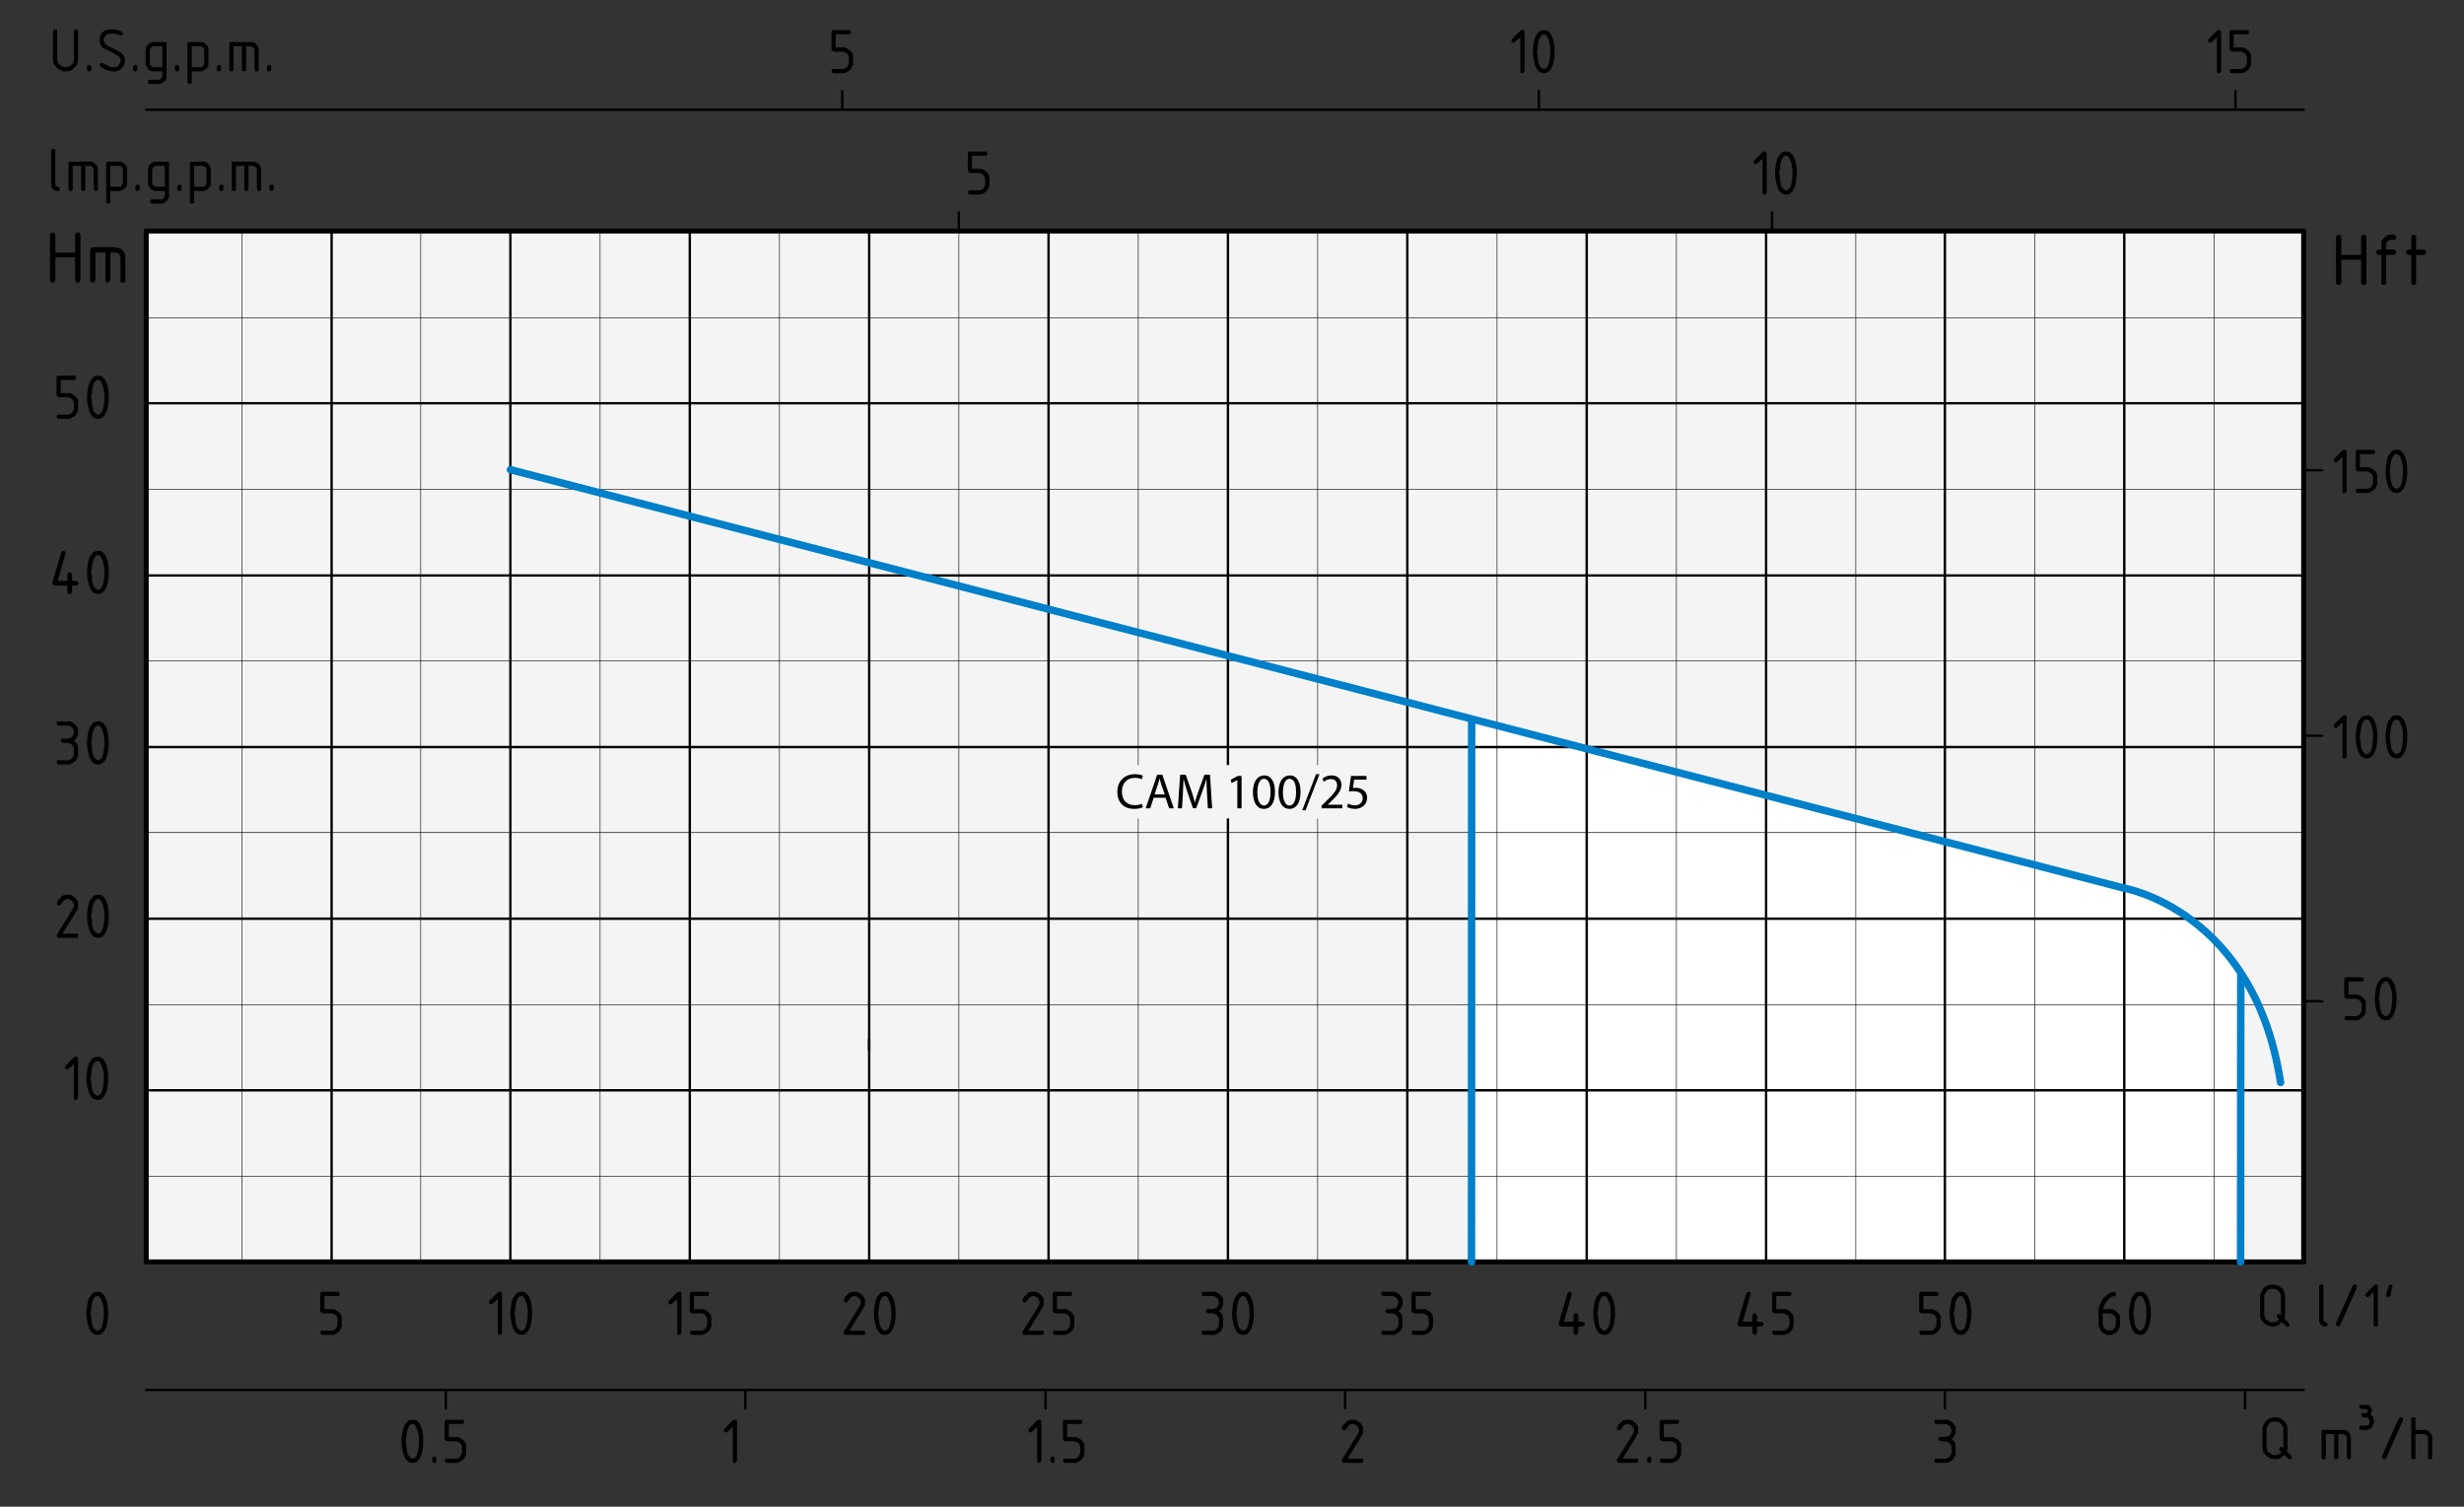 <svg xmlns="http://www.w3.org/2000/svg" xmlns:xlink="http://www.w3.org/1999/xlink" viewBox="0 0 445.039 272.126" enable-background="new 0 0 445.039 272.126"><rect x="0" y="0" width="445.039" height="272.126" fill="#333333" stroke="none"/><path fill="#F4F4F4" d="M26.362 41.792h389.622v186.146h-389.622z"/><path d="M265.606 227.938v-98.113l117.921 30.648s6.236 1.621 10.488 4.504c8.845 5.996 10.772 10.77 10.772 10.77v52.191h-139.181z" fill="#fff"/><path fill-rule="evenodd" clip-rule="evenodd" d="M422.45 42.376l-.324.108-.108.108-.108.216v8.208l.108.216.108.216h.54l.108-.216.108-.216v-4.104h3.564l-3.564-.864v-3.24l-.108-.216-.108-.108m4.213-.108l-.216.108-.108.108-.108.216v3.24h-3.564l3.564.864v4.104l.108.216.108.216h.54l.108-.216.108-.216v-8.208l-.108-.216-.108-.108m5.183-.108h-.864c-.617.236-1.142.678-1.404 1.296v1.404h-.432l-.324.108-.108.108-.108.324.108.216.108.108.324.108h.432v5.184l.216.216h.432l.216-.216v-5.184h1.404l.216-.108.108-.108.108-.216-.108-.324-.108-.108-.216-.108h-1.404v-1.08l.108-.216.216-.216.108-.108.216-.108h.756l.216-.108.108-.108.108-.324-.108-.216-.108-.108m3.348-.108l-.216.108-.216.108v2.484h-.432l-.324.108-.108.108-.108.324.108.216.108.108.324.108h.432v5.184l.216.216h.432l.216-.216v-5.184h1.404l.216-.108.108-.108.108-.216-.108-.324-.108-.108-.216-.108h-1.404v-2.484l-.216-.108m-9.612 134.028h-2.916l-.108.108-.108.215v3.133l.108.216.108.107.216.108h1.728l.216.108.216.109.216.108.108.216.108.108.108.323v1.189l-.108.216-.108.215-.108.216-.216.109-.108.108-.324.108h-1.944l-.108.108-.108.215.108.216.108.217h2.16l.216-.108c.593-.261.981-.543 1.188-1.189l.108-.215v-1.836c-.25-.629-.631-.868-1.188-1.188l-.216-.109h-1.728v-2.375h2.592l.108-.216.108-.217-.108-.108-.108-.215m2.916.756l-.216.216-.108.215c-.472 1.551-.626 3.304-.108 4.861v.216l.108.108.108.324c.286.605.184.376.648.864l.216.108h.216l.108.108h.54l.216-.108h.108l.216-.108.108-.217.216-.107.108-.216h-1.404l-.108-.108c-.822-.454-.807-1.683-.864-2.484l-.108-.324v-.432c.253-.727.027-2.033.864-2.808l.216-.108h.108m.001-.756h-.216c-.631.328-.187-.189-.864.54l-.108.216h1.296l.216.108h.108l.108.215.108.108.108.325.108.216.108.323v.108l.108.217v.324l.108.215v1.836l-.108.217v.54l-.108.215v.217l-.108.216-.108.323-.108.216-.216.109-.108.108-.108.108h-.216 1.296l.108-.216c.822-1.312.981-6.168-.972-6.804h-.216"/><path d="M423.098 130.504v6.264l.109.216h.432l.107-.216.108-.217v-7.019z"/><path fill-rule="evenodd" clip-rule="evenodd" d="M423.422 129.208h-.108l-.216.108-1.512 1.512v.108l-.108.216.108.216.108.109h.216l.216-.109.972-.864.756-.972v-.108l-.216-.216m2.592.755l-.216.216-.108.216c-.472 1.55-.626 3.303-.108 4.86v.216l.108.108.108.325c.282.599.189.381.648.864l.216.108h.216l.108.108h.54l.216-.108h.108l.216-.108.108-.217.216-.108.108-.216h-1.404l-.108-.107c-.822-.454-.807-1.684-.864-2.485l-.108-.323v-.433c.253-.73.027-2.03.864-2.808l.216-.108h.108m0-.755h-.216c-.634.328-.185-.189-.864.541l-.108.215h1.296l.216.108h.108l.108.216.108.108.108.325.108.215.108.324v.108l.108.217v.323l.108.216v1.836l-.108.217v.539l-.108.216v.217l-.108.215-.108.324-.108.216-.216.109-.108.108-.108.107h-.216 1.296l.108-.215c.822-1.315.981-6.165-.972-6.805h-.216m3.996.755l-.216.216-.108.216c-.472 1.55-.626 3.303-.108 4.86v.216l.108.108.108.325c.282.599.189.381.648.864l.216.108h.216l.108.108h.54l.216-.108h.108l.216-.108.108-.217.216-.108.108-.216h-1.404l-.108-.107c-.822-.454-.807-1.684-.864-2.485l-.108-.323v-.433c.253-.73.027-2.03.864-2.808l.216-.108h.108m0-.755h-.216c-.634.328-.185-.189-.864.541l-.108.215h1.296l.216.108h.108l.108.216.108.108.108.325.108.215.108.324v.108l.108.217v.323l.108.216v1.836l-.108.217v.539l-.108.216v.217l-.108.215-.108.324-.108.216-.216.109-.108.108-.108.107h-.216 1.296l.108-.215c.822-1.315.981-6.165-.972-6.805h-.216"/><path stroke="#000" stroke-width=".432" stroke-linecap="round" stroke-linejoin="round" stroke-miterlimit="10" d="M416.079 180.832h3.348" fill="none"/><path d="M410.678 238.828h-.217l-1.618.107.215.108c.811.8 2.437.654 2.916-.108l.216-.107-1.295-.108-.217.108z"/><path fill-rule="evenodd" clip-rule="evenodd" d="M411.65 237.316h-.216l-.108.216-.108.216v.108l.216.216.216.216-.108.108-.216.216-.216.109h-.216l1.296.107.648.648h.108l.216.109h.216l.108-.109v-.324l-.108-.216-.756-.756v-.216l.108-.216v-.216h-.756l-.216-.108m-2.915-4.752l-.108.108-.108.216-.108.217-.108.215-.108.108-.108.324v3.889l.108.215v.216l.108.216.108.108.216.217.108.215 1.62-.108h-.324l-.216-.107c-.193-.271-.933-.281-.864-.972l-.108-.217v-3.564c.221-.425.359-.888.864-1.08l.216-.108h.432m-.001-.756h-.432l-.216.108h-.216l-.216.108-.108.108-.216.107-.216.217 1.62.108h.324l.216.108h.216l.108.108.216.216.216.216.108.216.108.216v3.672h.756v-3.672l-.108-.216v-.216l-.108-.216-.108-.216-.108-.216-.216-.108-.108-.108-.216-.216-.216-.108-.216-.108h-.216l-.216-.108h-.216m8.64 0h-.216l-.216.108v6.588c.253.556.308.611.864.864h.432l.216-.216v-.324l-.108-.108-.216-.108-.216-.108-.108-.108-.108-.216v-6.264l-.108-.108"/><path fill-rule="evenodd" clip-rule="evenodd" d="M421.91 239.152v-.108l3.024-6.804.216-.216h.432v.108l.108.216v.216l-3.024 6.804-.216.216h-.108l-.216-.108h-.108l-.108-.216z"/><path d="M428.713 233.321v6.047l.217.217h.324l.216-.217v-7.02z"/><path fill-rule="evenodd" clip-rule="evenodd" d="M429.146 232.024h-.108l-.216.108-1.512 1.512-.108.216v.216l.216.108.216.108.216-.108.864-.864.756-.972v-.216l-.108-.108"/><path fill-rule="evenodd" clip-rule="evenodd" d="M431.738 232.024h.216l.108.108.108.216-.108.107-.324 1.513-.108.216-.216.108-.216-.108-.216-.108v-.324l.108-.216v-.216l.108-.216.108-.432.108-.324v-.108l.108-.108.108-.108z"/><path d="M411.111 262.804h-.217l-1.62.108.216.108c.814.796 2.432.653 2.916-.108l.216-.108-1.296-.108-.215.108z"/><path fill-rule="evenodd" clip-rule="evenodd" d="M412.082 261.291h-.216l-.108.216-.108.216v.109l.216.216.216.215-.108.108-.216.216-.216.109h-.216l1.296.108.648.647h.108l.216.109h.216l.108-.109v-.324l-.108-.215-.756-.757v-.215l.108-.217v-.216h-.756l-.216-.108m-2.916-4.751l-.108.107-.108.216-.108.217-.108.216-.108.108-.108.323v3.889l.108.216v.215l.108.216.108.108.216.217.108.216 1.62-.108h-.324l-.216-.108c-.193-.271-.934-.282-.864-.972l-.108-.217v-3.564c.222-.425.358-.888.864-1.08l.216-.108h.432m0-.755h-.432l-.216.108h-.216l-.216.108-.108.108-.216.108-.216.217 1.62.107h.324l.216.108h.216l.108.108.216.216.216.217.108.216.108.215v3.672h.756v-3.672l-.108-.215v-.216l-.108-.217-.108-.216-.108-.216-.216-.107-.108-.108-.216-.217-.216-.108-.216-.108h-.216l-.216-.108h-.216"/><path d="M421.585 259.024v4.319l.217.217h.324l.216-.217v-4.319z"/><path fill-rule="evenodd" clip-rule="evenodd" d="M424.394 258.916l-1.296.108h.216l.108.108.216.108.108.108.108.216v3.564l.108.216.108.216h.432l.108-.216v-3.888l-.108-.216v-.216m-1.404-.756h-3.564l-.216.108v4.968l.216.216h.324l.216-.216v-4.32h3.024l1.296-.108-.216-.217-.216-.215-.216-.108-.216-.108h-.216m3.997-4.536h-.972l-.216.108v.432l.216.108.216.108h.864l.216.108v.324l-.108.216-.216.108h-.648l-.108.108v.432l.108.107.216.109h.54l.216.108.216.108v.108l.108.216.108.215-.108.108v.217l-.108.216-.108.108h-.216l-.216.108h-.972l-.216.108v.432l.216.108.216.108h.972l.216-.108.216-.108.216-.108.216-.108v-.109l.108-.107.108-.216.108-.216v-.216l.108-.217v-.107l-.108-.216v-.216l-.108-.216-.108-.216-.108-.108-.216-.108v-.108l.108-.216.108-.217v-.431l-.108-.216-.108-.217-.108-.108-.108-.215-.216-.108h-.216M430.226 263.127v-.107l3.024-6.805.216-.216h.432v.108l.108.216v.217l-3.024 6.803-.216.216h-.108l-.216-.108h-.108l-.108-.216zm8.748-4.211l-1.188.108h.108l.216.108.216.108.108.108.108.216v3.78l.216.216h.324l.216-.216v-3.888l-.108-.216v-.216m-3.24-3.024h-.216l-.216.108v7.236l.216.216h.324l.216-.216v-4.32h1.512l1.188-.108-.108-.216-.216-.215-.216-.108-.216-.108h-1.944v-2.161l-.108-.108"/><path stroke="#000" stroke-width=".9" stroke-linecap="round" stroke-linejoin="round" stroke-miterlimit="10" d="M416.079 227.92v-186.192" fill="none"/><path d="M318.338 28.659v6.265l.108.215h.433l.107-.215.108-.217v-7.02z"/><path fill-rule="evenodd" clip-rule="evenodd" d="M318.662 27.364h-.108l-.216.108-1.512 1.512v.108l-.108.216.108.216.108.108h.216l.216-.108.972-.864.756-.972v-.108l-.216-.216m2.484.756l-.216.216-.108.216c-.472 1.55-.626 3.303-.108 4.86v.216l.108.108.108.324c.282.597.186.382.648.864l.216.108h.216l.108.108h.54l.216-.108h.108l.216-.108.108-.216.216-.108.108-.216h-1.404l-.108-.108c-.822-.453-.807-1.683-.864-2.484l-.108-.324v-.432c.253-.729.027-2.031.864-2.808l.216-.108h.108m0-.756h-.216c-.636.329-.183-.19-.864.54l-.108.216h1.296l.216.108h.108l.108.216.108.108.108.324.108.216.108.324v.108l.108.216v.324l.108.216v1.836l-.108.216v.54l-.108.216v.216l-.108.216-.108.324-.108.216-.216.108-.108.108-.108.108h-.216 1.296l.108-.216c.822-1.313.981-6.165-.972-6.804h-.216"/><path d="M274.598 6.736v6.264l.108.216h.433l.107-.216.108-.217v-7.019z"/><path fill-rule="evenodd" clip-rule="evenodd" d="M274.922 5.44h-.108l-.216.108-1.512 1.512v.108l-.108.216.108.216.108.108h.216l.216-.108.972-.864.756-.972v-.108l-.216-.216m2.484.756l-.216.216-.108.216c-.472 1.55-.626 3.303-.108 4.86v.216l.108.108.108.324c.282.597.186.382.648.864l.216.108h.216l.108.108h.54l.216-.108h.108l.216-.108.108-.216.216-.108.108-.216h-1.404l-.108-.108c-.822-.453-.807-1.683-.864-2.484l-.108-.324v-.432c.253-.729.027-2.031.864-2.808l.216-.108h.108m.001-.756h-.216c-.636.329-.183-.19-.864.54l-.108.216h1.296l.216.108h.108l.108.216.108.108.108.324.108.216.108.324v.108l.108.216v.324l.108.216v1.836l-.108.216v.54l-.108.216v.216l-.108.216-.108.324-.108.216-.216.108-.108.108-.108.108h-.216 1.296l.108-.216c.822-1.313.981-6.165-.972-6.804h-.216m70.739 227.88h-2.916l-.108.107-.108.216v3.133l.108.215.108.108.216.108h1.728l.216.108.216.109.216.108.108.216.108.107.108.324v1.189l-.108.216-.108.215-.108.216-.216.109-.108.108-.324.108h-1.944l-.108.108-.108.215.108.216.108.217h2.16l.216-.108c.601-.269.973-.534 1.188-1.189l.108-.215v-1.836c-.252-.632-.629-.867-1.188-1.188l-.216-.109h-1.728v-2.375h2.592l.108-.216.108-.217-.108-.108-.108-.215m2.916.756l-.216.215-.108.216c-.472 1.551-.626 3.304-.108 4.861v.216l.108.107.108.325c.285.605.184.375.648.864l.216.108h.216l.108.108h.54l.216-.108h.108l.216-.108.108-.217.216-.108.108-.215h-1.404l-.108-.108c-.822-.454-.807-1.683-.864-2.484l-.108-.324v-.433c.253-.723.028-2.034.864-2.807l.216-.108h.108m0-.756h-.216c-.636.325-.185-.188-.864.54l-.108.216h1.296l.216.108h.108l.108.215.108.108.108.325.108.216.108.323v.108l.108.217v.324l.108.215v1.836l-.108.217v.539l-.108.216v.217l-.108.216-.108.323-.108.216-.216.109-.108.108-.108.108h-.216 1.296l.108-.216c.822-1.312.981-6.168-.972-6.804h-.216m-3.023 23.112h-1.728l-.108.108-.108.215.108.217.108.216h1.944l.216.108.216.108.216.108.108.215.108.217.108.216v.431l-.108.217-.108.216-.108.216-.216.108-.108.107h-.324l-.216.108h-.972l-.108.109-.108.216.108.216.108.108.216.108h.972l.216.107.216.109.216.108.108.216.108.108.108.323v1.189c-.499 1.386-1.48.942-2.916.972l-.108.108-.108.216.108.215.108.217h2.16l.216-.108.216-.109.216-.107.108-.108.216-.108.108-.108.108-.216.108-.217.108-.215.108-.216v-1.62l-.108-.216v-.216l-.108-.217-.216-.215-.108-.108-.216-.216.108-.108.216-.108.108-.217.108-.215.108-.216.108-.216v-1.081l-.108-.215-.108-.108c-.16-.433-.609-.643-.972-.864l-.216-.108h-.216"/><path stroke="#000" stroke-width=".432" stroke-linecap="round" stroke-linejoin="round" stroke-miterlimit="10" d="M351.279 41.728v186.192" fill="none"/><path fill-rule="evenodd" clip-rule="evenodd" d="M284.643 237.208h-.216l-.108.108-.108.324v1.081h-1.728 2.592v-1.081l-.108-.216-.108-.216m-1.405-3.888l-.216.107-.108.108-1.62 5.508v.108l.108.217.108.108.216.108h2.268v1.079l.108.216.108.217h.432l.108-.217.108-.216v-1.079h.756c.569-.238.571-.627 0-.864h-3.348l1.404-4.969v-.216l-.216-.215m4.86.756l-.216.215-.108.216c-.472 1.551-.626 3.304-.108 4.861v.216l.108.107.108.325c.285.605.184.375.648.864l.216.108h.216l.108.108h.54l.216-.108h.108l.216-.108.108-.217.216-.108.108-.215h-1.404l-.108-.108c-.822-.454-.807-1.683-.864-2.484l-.108-.324v-.433c.253-.723.028-2.034.864-2.807l.216-.108h.108m0-.756h-.216c-.636.325-.185-.188-.864.54l-.108.216h1.296l.216.108h.108l.108.215.108.108.108.325.108.216.108.323v.108l.108.217v.324l.108.215v1.836l-.108.217v.539l-.108.216v.217l-.108.216-.108.323-.108.216-.216.109-.108.108-.108.108h-.216 1.296l.108-.216c.822-1.312.981-6.168-.972-6.804h-.216"/><path d="M318.986 41.728v186.192m-32.4-186.192v186.192m-32.4-186.192v186.192m65.88-186.192v-3.348" stroke="#000" stroke-width=".432" stroke-linecap="round" stroke-linejoin="round" stroke-miterlimit="10" fill="none"/><path d="M177.939 27.364h-2.916l-.108.108-.108.216v3.132l.108.216.108.108.216.108h1.728l.216.108.215.108.217.108.108.216.108.108.108.324v1.188l-.108.216-.108.216-.108.216-.217.108-.107.108-.324.108h-1.944l-.108.108-.108.216.108.216.108.216h2.16l.215-.108c.594-.257.981-.545 1.189-1.188l.108-.216v-1.836c-.249-.625-.633-.871-1.188-1.188l-.216-.108h-1.728v-2.376h2.592l.108-.216.107-.216-.107-.108-.108-.216" fill-rule="evenodd" clip-rule="evenodd"/><path stroke="#000" stroke-width=".432" stroke-linecap="round" stroke-linejoin="round" stroke-miterlimit="10" d="M152.127 19.804v-3.348" fill="none"/><path d="M153.314 5.44h-2.916l-.107.108-.108.216v3.132l.108.216.107.108.216.108h1.728l.216.108.216.108.217.108.107.216.108.108.108.324v1.188l-.108.216-.108.216-.107.216-.217.108-.108.108-.324.108h-1.944l-.107.108-.108.216.108.216.107.216h2.16l.216-.108c.593-.258.981-.546 1.189-1.188l.107-.216v-1.836c-.245-.625-.636-.871-1.187-1.188l-.217-.108h-1.728v-2.376h2.592l.108-.216.108-.216-.108-.108-.108-.216m65.448 227.88h-1.728l-.108.107-.108.216.108.217.108.216h1.944l.216.108.217.107.215.108.108.216.108.217.108.216v.431l-.108.217-.108.216-.108.215-.215.108-.108.108h-.325l-.216.108h-.972l-.108.109-.107.216.107.215.108.108.216.108h.972l.216.108.217.109.215.108.108.216.108.107.108.324v1.189c-.256.567-.345.787-.972.972h-1.944l-.108.108-.108.215.108.216.108.217h2.16l.217-.108.215-.109.216-.108.108-.108.217-.108.108-.107.107-.216.108-.217.108-.216.108-.215v-1.621l-.108-.215v-.216l-.108-.217-.215-.216-.108-.108-.217-.215.108-.108.217-.108.107-.217.108-.216.108-.215.108-.216v-1.081l-.108-.216-.108-.108c-.161-.432-.61-.642-.972-.864l-.215-.107h-.217m3.996.756l-.215.215-.108.216c-.473 1.55-.628 3.305-.108 4.861v.216l.108.107.108.325c.287.609.179.371.647.864l.217.108h.216l.107.108h.541l.216-.108h.107l.216-.108.108-.217.217-.108.108-.215h-1.405l-.108-.108c-.821-.456-.808-1.682-.864-2.484l-.108-.324v-.433c.254-.728.026-2.03.865-2.807l.215-.108h.108m0-.756h-.216c-.635.327-.184-.19-.864.54l-.108.216h1.296l.216.108h.108l.109.215.107.108.108.325.108.216.108.323v.108l.108.217v.324l.108.215v1.836l-.108.217v.539l-.108.216v.217l-.108.216-.108.323-.108.216-.216.109-.108.108-.108.108h-.216 1.296l.109-.216c.82-1.314.98-6.168-.973-6.804h-.216" fill-rule="evenodd" clip-rule="evenodd"/><path d="M124.586 41.728v186.192m0-40.176v1.944m32.4-1.944v1.944m32.4-147.96v186.192" stroke="#000" stroke-width=".432" stroke-linecap="round" stroke-linejoin="round" stroke-miterlimit="10" fill="none"/><path d="M132.363 257.727v6.264l.107.216h.433l.107-.216.109-.216v-7.02z"/><path fill-rule="evenodd" clip-rule="evenodd" d="M132.686 256.432h-.108l-.215.108-1.513 1.512v.108l-.108.216.108.215.108.109h.216l.217-.109.972-.864.755-.972v-.107l-.216-.216"/><path stroke="#000" stroke-width=".432" stroke-linecap="round" stroke-linejoin="round" stroke-miterlimit="10" d="M92.186 41.728v186.192" fill="none"/><path d="M89.918 234.616v6.264l.109.216h.432l.107-.216.108-.217v-7.019z"/><path fill-rule="evenodd" clip-rule="evenodd" d="M90.242 233.32h-.108l-.215.107-1.513 1.513v.108l-.108.215.108.216.108.109h.216l.217-.109.972-.864.755-.972v-.108l-.216-.215m2.484.756l-.215.215-.108.216c-.473 1.55-.628 3.305-.108 4.861v.216l.108.107.108.325c.282.604.186.377.647.864l.217.108h.215l.108.108h.541l.215-.108h.108l.216-.108.108-.217.217-.108.108-.215h-1.405l-.108-.108c-.821-.455-.808-1.682-.864-2.484l-.108-.324v-.433c.254-.73.026-2.027.864-2.807l.216-.108h.108m0-.756h-.216c-.636.325-.185-.188-.864.54l-.108.216h1.296l.216.108h.108l.108.215.108.108.108.325.108.216.108.323v.108l.108.217v.324l.108.215v1.836l-.108.217v.539l-.108.216v.217l-.108.216-.108.323-.108.216-.216.109-.108.108-.108.108h-.216 1.296l.108-.216c.822-1.312.981-6.168-.972-6.804h-.216m61.56.756h-1.62.216l.217.108.215.107.216.108.108.217.108.216.109.216v.432l-.109.216-.108.216-2.808 4.536-.108.215.108.217.108.216h3.564l.108-.216v-.432l-.108-.108h-2.7l2.484-3.996.108-.217.108-.215.108-.216v-1.08l-.108-.217-.108-.108m-1.728-.971h-.323l-.217.107h-.216l-.216.108-.108.216-.215.109-.109.216-.216.108-.108.323-.108.217-.108.108.108.216.108.107.216.108h.108l.216-.215.216-.216.108-.217.216-.216.108-.108.217-.107.215-.108h1.728l-.215-.216c-.255-.22-.556-.395-.864-.54h-.217m3.996.756l-.215.215-.108.216c-.473 1.55-.628 3.305-.108 4.861v.216l.108.107.108.325c.282.604.186.377.647.864l.217.108h.215l.108.108h.541l.215-.108h.108l.216-.108.108-.217.217-.108.108-.215h-1.405l-.108-.108c-.821-.456-.808-1.682-.864-2.484l-.108-.324v-.433c.254-.733.025-2.024.864-2.807l.216-.108h.108m0-.756h-.216c-.635.327-.184-.19-.864.54l-.108.216h1.296l.216.108h.108l.108.215.108.108.108.325.108.216.108.323v.108l.108.217v.324l.108.215v1.836l-.108.217v.539l-.108.216v.217l-.108.216-.108.323-.108.216-.216.109-.108.108-.108.108h-.216 1.296l.108-.216c.822-1.312.981-6.168-.972-6.804h-.216"/><path d="M221.786 41.728v186.192m-64.8-186.192v186.192" stroke="#000" stroke-width=".432" stroke-linecap="round" stroke-linejoin="round" stroke-miterlimit="10" fill="none"/><path fill-rule="evenodd" clip-rule="evenodd" d="M9.566 41.944l-.324.108-.108.108-.108.216v8.208l.108.216.108.216h.54l.108-.216.108-.216v-4.104h3.564l-3.564-.864v-3.24l-.108-.216-.108-.108m4.212-.108l-.216.108-.108.108-.107.216v3.24h-3.564l3.564.864v4.104l.107.216.108.216h.54l.108-.216.108-.216v-8.208l-.108-.216-.108-.108"/><path d="M19.07 45.616v5.184l.107.215h.542l.107-.215.108-.216v-4.968z"/><path fill-rule="evenodd" clip-rule="evenodd" d="M22.311 45.4l-1.512.216h.216l.216.108.216.108.108.108.108.324.107.216v4.32l.109.216h.54l.215-.216v-4.644l-.107-.324-.108-.216m-1.62-.972h-3.996l-.325.108-.108.108-.107.324v5.4l.107.216.108.216h.541l.108-.216.107-.216v-4.968h3.565l1.512-.216-.217-.216-.216-.216-.215-.108-.324-.108h-.217m-8.531 58.644h-.216l-.108.108-.108.324v1.08h-1.728 2.591v-1.08l-.108-.216-.108-.216m-1.404-3.888l-.216.108-.108.108-1.62 5.508v.108l.108.216.108.108.216.108h2.268v1.08l.108.216.108.216h.432l.108-.216.108-.216v-1.08h.756c.57-.24.57-.624 0-.864h-3.348l1.403-4.968v-.216l-.215-.216m4.86.756l-.215.216-.108.216c-.473 1.549-.628 3.304-.108 4.86v.216l.108.108.108.324c.279.596.188.384.647.864l.217.108h.215l.108.108h.541l.215-.108h.108l.216-.108.108-.216.217-.108.108-.216h-1.405l-.108-.108c-.822-.454-.808-1.683-.864-2.484l-.108-.324v-.432c.254-.736.025-2.024.864-2.808l.216-.108h.108m0-.756h-.216c-.636.329-.183-.19-.864.54l-.108.216h1.296l.216.108h.108l.108.216.108.108.108.324.108.216.108.324v.108l.108.216v.324l.108.216v1.836l-.108.216v.54l-.108.216v.216l-.108.216-.108.324-.108.216-.216.108-.108.108-.108.108h-.216 1.296l.108-.216c.822-1.313.981-6.165-.972-6.804h-.216m-4.535-31.644h-2.916l-.108.108-.108.216v3.132l.108.216.108.108.216.108h1.728l.216.108.215.108.217.108.108.216.108.108.108.324v1.188l-.108.216-.108.216-.108.216-.217.108-.107.108-.324.108h-1.944l-.108.108-.108.216.108.216.108.216h2.16l.215-.108c.594-.257.981-.546 1.189-1.188l.108-.216v-1.836c-.249-.625-.633-.871-1.188-1.188l-.216-.108h-1.729v-2.376h2.593l.107-.216.108-.216-.108-.108-.107-.216m2.915.756l-.215.216-.108.216c-.473 1.549-.628 3.304-.108 4.86v.216l.108.108.108.324c.279.596.188.384.647.864l.217.108h.215l.108.108h.541l.215-.108h.108l.216-.108.108-.216.217-.108.108-.216h-1.405l-.108-.108c-.822-.454-.808-1.683-.864-2.484l-.108-.324v-.432c.254-.736.025-2.024.864-2.808l.216-.108h.108m0-.756h-.216c-.636.329-.183-.19-.864.54l-.108.216h1.296l.216.108h.108l.108.216.108.108.108.324.108.216.108.324v.108l.108.216v.324l.108.216v1.836l-.108.216v.54l-.108.216v.216l-.108.216-.108.324-.108.216-.216.108-.108.108-.108.108h-.216 1.296l.108-.216c.822-1.313.981-6.165-.972-6.804h-.216m-4.104 94.499h-1.62.216l.217.108.215.108.216.108.108.217.108.216.109.215v.433l-.109.216-.108.215-2.808 4.536-.108.216.108.217.108.216h3.564l.108-.216v-.433l-.108-.108h-2.7l2.484-3.995.108-.217.108-.216.108-.215v-1.08l-.108-.217-.108-.108m-1.728-.971h-.324l-.216.108h-.216l-.216.108-.108.216-.215.109-.109.215-.216.108-.108.324-.108.217-.108.108.108.215.108.108.216.108h.108l.216-.216.216-.215.108-.217.216-.216.108-.108.216-.108.216-.108h1.728l-.215-.215c-.255-.22-.557-.394-.864-.541h-.217m3.996.755l-.215.216-.108.216c-.473 1.549-.628 3.304-.108 4.86v.216l.108.108.108.325c.279.598.19.383.647.864l.217.108h.215l.108.108h.541l.215-.108h.108l.216-.108.108-.217.217-.108.108-.216h-1.405l-.108-.107c-.821-.455-.808-1.683-.864-2.485l-.108-.323v-.433c.254-.737.026-2.022.864-2.808l.216-.108h.108m0-.755h-.216c-.634.328-.185-.189-.864.541l-.108.215h1.296l.216.108h.108l.108.216.108.108.108.325.108.215.108.324v.108l.108.217v.323l.108.216v1.836l-.108.217v.539l-.108.216v.217l-.108.215-.108.324-.108.216-.216.109-.108.108-.108.107h-.216 1.296l.108-.215c.822-1.315.981-6.165-.972-6.805h-.216m-5.724-31.32h-1.728l-.108.108-.108.216.108.216.108.216h1.944l.216.108.216.108.216.108.108.216.108.216.108.216v.432l-.108.216-.108.216-.108.216-.216.108-.107.108h-.325l-.216.108h-.972l-.108.108-.108.216.108.216.108.108.216.108h.972l.216.108.216.108.216.108.108.216.108.108.108.324v1.188c-.498 1.386-1.48.942-2.916.972l-.108.108-.108.216.108.216.108.216h2.16l.216-.108.216-.108.216-.108.108-.108.217-.108.107-.108.108-.216.108-.216.108-.216.108-.216v-1.62l-.108-.216v-.216l-.108-.216-.216-.216-.107-.108-.217-.216.108-.108.216-.108.108-.216.108-.216.108-.216.108-.216v-1.08l-.108-.216-.108-.108c-.159-.433-.61-.642-.972-.864l-.215-.108h-.217m3.996.756l-.215.216-.108.216c-.473 1.549-.628 3.304-.108 4.86v.216l.108.108.108.325c.282.601.187.379.647.864l.217.107h.215l.108.108h.541l.215-.108h.108l.216-.107.108-.217.217-.108.108-.216h-1.405l-.108-.108c-.822-.454-.808-1.683-.864-2.484l-.108-.324v-.432c.255-.737.025-2.022.864-2.808l.216-.108h.108m0-.756h-.216c-.636.329-.183-.19-.864.54l-.108.216h1.296l.216.108h.108l.108.216.108.108.108.324.108.216.108.324v.108l.108.216v.324l.108.216v1.836l-.108.216v.54l-.108.216v.216l-.108.216-.108.324-.108.216-.216.108-.108.108-.108.108h-.216 1.296l.108-.216c.822-1.313.981-6.165-.972-6.804h-.216m-1.512 103.788l-.215.215-.108.216c-.473 1.55-.628 3.305-.108 4.861v.216l.108.107.108.325c.287.609.179.371.647.864l.217.108h.215l.108.108h.541l.216-.108h.107l.216-.108.108-.217.217-.108.108-.215h-1.405l-.108-.108c-.821-.456-.808-1.682-.864-2.484l-.108-.324v-.433c.254-.733.025-2.024.864-2.807l.216-.108h.108m0-.756h-.216c-.635.327-.184-.19-.864.54l-.108.216h1.296l.216.108h.108l.109.215.107.108.108.325.108.216.108.323v.108l.108.217v.324l.108.215v1.836l-.108.217v.539l-.108.216v.217l-.108.216-.108.323-.108.216-.216.109-.108.108-.108.108h-.216 1.296l.109-.216c.82-1.314.98-6.168-.973-6.804h-.216"/><path d="M13.346 192.172v6.264l.108.216h.432l.108-.216.108-.216v-7.02z"/><path fill-rule="evenodd" clip-rule="evenodd" d="M13.67 190.876h-.107l-.216.108-1.513 1.512v.108l-.107.216.107.215.108.109h.216l.217-.109.972-.864.755-.972v-.108l-.216-.215m2.484.756l-.215.216-.108.215c-.473 1.55-.628 3.305-.108 4.861v.216l.108.108.108.324c.288.609.178.372.647.864l.217.108h.215l.108.108h.541l.216-.108h.107l.216-.108.108-.216.217-.108.108-.216h-1.405l-.108-.108c-.821-.456-.808-1.682-.864-2.484l-.108-.324v-.432c.255-.737.025-2.023.864-2.808l.216-.108h.108m0-.756h-.216c-.631.329-.186-.191-.864.54l-.108.216h1.296l.216.108h.108l.109.215.107.108.108.325.108.216.108.323v.108l.108.217v.324l.108.215v1.836l-.108.217v.54l-.108.215v.217l-.108.216-.108.323-.108.216-.216.109-.108.108-.108.108h-.216 1.296l.109-.216c.82-1.314.98-6.167-.973-6.804h-.216"/><path stroke="#000" stroke-width=".9" stroke-linecap="round" stroke-linejoin="round" stroke-miterlimit="10" d="M26.414 41.728v186.192" fill="none"/><path stroke="#000" stroke-width=".432" stroke-linecap="round" stroke-linejoin="round" stroke-miterlimit="10" d="M59.894 41.728v186.192" fill="none"/><path stroke="#000" stroke-width=".9" stroke-linecap="round" stroke-linejoin="round" stroke-miterlimit="10" d="M416.079 227.92h-389.664" fill="none"/><path stroke="#000" stroke-width=".108" stroke-linecap="round" stroke-linejoin="round" stroke-miterlimit="10" d="M416.079 212.476h-389.664" fill="none"/><path stroke="#000" stroke-width=".432" stroke-linecap="round" stroke-linejoin="round" stroke-miterlimit="10" d="M416.079 196.924h-389.664" fill="none"/><path stroke="#000" stroke-width=".108" stroke-linecap="round" stroke-linejoin="round" stroke-miterlimit="10" d="M416.079 181.48h-389.664" fill="none"/><path stroke="#000" stroke-width=".432" stroke-linecap="round" stroke-linejoin="round" stroke-miterlimit="10" d="M416.079 165.927h-389.664" fill="none"/><path stroke="#000" stroke-width=".108" stroke-linecap="round" stroke-linejoin="round" stroke-miterlimit="10" d="M416.079 150.376h-389.664" fill="none"/><path stroke="#000" stroke-width=".432" stroke-linecap="round" stroke-linejoin="round" stroke-miterlimit="10" d="M416.079 134.932h-389.664" fill="none"/><path stroke="#000" stroke-width=".108" stroke-linecap="round" stroke-linejoin="round" stroke-miterlimit="10" d="M416.079 119.38h-389.664" fill="none"/><path stroke="#000" stroke-width=".432" stroke-linecap="round" stroke-linejoin="round" stroke-miterlimit="10" d="M416.079 103.936h-389.664" fill="none"/><path stroke="#000" stroke-width=".108" stroke-linecap="round" stroke-linejoin="round" stroke-miterlimit="10" d="M416.079 88.384h-389.664" fill="none"/><path stroke="#000" stroke-width=".432" stroke-linecap="round" stroke-linejoin="round" stroke-miterlimit="10" d="M416.079 72.832h-389.664" fill="none"/><path stroke="#000" stroke-width=".108" stroke-linecap="round" stroke-linejoin="round" stroke-miterlimit="10" d="M416.079 57.388h-389.664" fill="none"/><path stroke="#000" stroke-width=".9" stroke-linecap="round" stroke-linejoin="round" stroke-miterlimit="10" d="M416.079 41.728h-389.664" fill="none"/><path d="M26.415 251.032h389.664m0-231.228h-389.664" stroke="#000" stroke-width=".432" stroke-linecap="round" stroke-linejoin="round" stroke-miterlimit="10" fill="none"/><path fill-rule="evenodd" clip-rule="evenodd" d="M245.87 257.188h-1.62.216l.216.108.216.108.216.108.108.216.108.216.108.216v.432l-.108.216-.108.216-2.808 4.536-.108.216.108.216.108.216h3.564l.108-.216v-.432l-.108-.108h-2.7l2.484-3.996.108-.216.108-.216.108-.216v-1.08l-.108-.216-.108-.108m-1.728-.972h-.324l-.216.108h-.216l-.216.108-.108.215-.216.109-.108.216-.216.108-.108.324-.108.216-.108.108.108.216.108.108.216.108h.108l.216-.216.216-.216.108-.217.216-.215.108-.108.216-.108.216-.108h1.728l-.216-.216c-.253-.221-.557-.393-.864-.54h-.216m-234.575-251.1h-.216l-.216.108v5.616l.108.216v.216l.108.216.108.108.215.216.108.216 1.62-.108h-.323l-.217-.108-.108-.108-.216-.108-.215-.108-.216-.216-.109-.216v-.216l-.108-.216v-5.4l-.108-.108m3.564 0h-.215l-.108.108-.108.216v5.292l-.109.216v.108l-.108.216-.216.216-.215.216-.216.108h-.217l-.216.108h-.216l-1.62.108.216.108.108.108.217.108.215.108.216.108.216.108h.864l.217-.108h.216l.215-.108.216-.108.108-.216.217-.108.108-.108.215-.216.108-.216.108-.216v-.216l.108-.216v-5.616l-.108-.108"/><path d="M15.939 11.811l-.217.109v.756l.217.216h.324l.215-.216v-.756l-.108-.109-.215-.107zm4.103.325h.649-.649zm-1.728-.757l-.215.108-.109.216v.217l.216.107.108.109h1.728l-.215-.109-.217-.107-.216-.109-.216-.108-.215-.107-.216-.109h-.109l-.216-.108h-.108zm1.62-5.291h.757-.757zm.757 0l.215.108c.645-.071.653.466 1.188.108l.108-.216h-1.511z"/><path d="M19.934 5.332h-.431l-.217.108c-1.114.177-1.596 1.701-1.08 2.7l.108.216.108.108.217.216c.897.465 2.084.951 2.808 1.512l.216.216v.108c.336.457-.045 1.036-.324 1.404l-.217.108-.216.108h-2.592l.108.108.217.108.216.108.215.108.216.108.217.108h.431l.216.108h.864l.216-.108.217-.108h.216l.107-.216.216-.108c.779-.798.807-2.101-.108-2.808l-.215-.108-.108-.108-2.161-1.08-.108-.108-.216-.108-.107-.216-.108-.216-.108-.216v-.432l.108-.216.108-.108.107-.216.216-.108.108-.108.217-.108h2.592l-.109-.216c-.287-.353-.8-.367-1.188-.54h-.756" fill-rule="evenodd" clip-rule="evenodd"/><path d="M24.255 11.811l-.217.109v.756l.217.216h.323l.216-.216v-.756l-.109-.109-.215-.107z"/><path fill-rule="evenodd" clip-rule="evenodd" d="M26.522 8.248l-.108.216v.216l-.108.216v2.808l.108.216.108.216h1.296-.108l-.216-.108-.216-.108-.108-.108-.107-.216v-2.592l.107-.216.108-.216.108-.108.216-.108h1.728m.433-.756h-2.269l-.216.108h-.108l-.215.108-.216.216-.217.216 2.809.108v3.78h-2.809l.109.216.216.216.108.108.215.108h.216l.217.108h1.728v.864l-.109.216-.108.216-.108.108-.215.108h-1.944l-.108.216v.324l.108.216h2.052l.215-.108h.217l.108-.216.216-.108.215-.216.108-.216.108-.216v-6.372l-.108-.108"/><path d="M31.814 11.811l-.215.109v.756l.215.216h.325l.216-.216v-.756l-.109-.109-.216-.107z"/><path fill-rule="evenodd" clip-rule="evenodd" d="M37.43 8.248l-1.296.108h.108l.216.108.216.108.108.108.108.216v2.592l-.108.216-.108.216-.108.108-.216.108h-1.728l2.808.108.108-.216.108-.216v-3.024l-.108-.216v-.216m-1.404-.756h-2.051l-.217.108v7.236l.217.216h.323l.216-.108v-2.16h1.836l.217-.108.216-.108.108-.108.215-.108.216-.216-2.808-.108v-3.78h1.512l1.296-.108-.216-.216-.215-.216-.216-.108-.217-.108h-.216"/><path d="M39.375 11.811l-.217.109v.756l.217.216h.325l.214-.216v-.756l-.108-.109-.215-.107zm4.319-3.455v4.319l.217.217h.324l.215-.217v-4.319z"/><path fill-rule="evenodd" clip-rule="evenodd" d="M46.502 8.248l-1.296.108h.216l.108.108.216.108.108.108.108.216v3.564l.108.216.108.216h.432l.108-.216v-3.888l-.108-.216v-.216m-1.404-.756h-3.564l-.215.108v4.968l.215.216h.324l.217-.216v-4.32h3.023l1.296-.108-.216-.216-.216-.216-.215-.108-.217-.108h-.216"/><path d="M48.447 11.811l-.217.109v.756l.217.216h.324l.215-.216v-.756l-.108-.109-.215-.107z"/><path d="M9.674 26.932h-.216l-.216.108v6.588c.254.556.308.61.863.864h.433l.216-.216v-.324l-.108-.108-.216-.108-.216-.108-.109-.108-.107-.216v-6.264l-.108-.108" fill-rule="evenodd" clip-rule="evenodd"/><path d="M14.642 29.956v4.319l.216.217h.325l.216-.217v-4.319z"/><path fill-rule="evenodd" clip-rule="evenodd" d="M17.45 29.848l-1.295.108h.215l.108.108.216.108.108.108.108.216v3.564l.109.216.108.216h.431l.108-.216v-3.888l-.108-.216v-.216m-1.403-.756h-3.564l-.216.108v4.968l.216.216h.323l.217-.216v-4.32h3.024l1.295-.108-.216-.216-.215-.216-.216-.108-.217-.108h-.216m6.372.648l-1.295.108h.108l.215.108.216.108.108.108.108.216v2.592l-.108.216-.108.216-.108.108-.215.108h-1.729l2.808.108.108-.216.108-.216v-3.024l-.108-.216v-.216m-1.403-.756h-2.052l-.217.108v7.236l.217.216h.324l.215-.108v-2.16h1.836l.217-.108.216-.108.108-.108.216-.108.215-.216-2.808-.108v-3.78h1.513l1.295-.108-.215-.216-.216-.216-.216-.108-.217-.108h-.215"/><path d="M24.686 33.411l-.216.108v.756l.216.216h.325l.216-.216v-.756l-.109-.108-.216-.107z"/><path fill-rule="evenodd" clip-rule="evenodd" d="M26.955 29.848l-.108.216v.216l-.108.216v2.808l.108.216.108.216h1.295-.108l-.215-.108-.216-.108-.108-.108-.108-.216v-2.592l.108-.216.108-.216.108-.108.215-.108h1.729m.431-.756h-2.268l-.216.108h-.108l-.216.108-.216.216-.216.216 2.809.108v3.78h-2.809l.109.216.215.216.108.108.216.108h.216l.216.108h1.729v.864l-.109.216-.108.216-.108.108-.216.108h-1.944l-.108.216v.324l.108.216h2.052l.216-.108h.217l.107-.216.216-.108.216-.216.108-.216.108-.216v-6.372l-.108-.108"/><path d="M32.247 33.411l-.217.108v.756l.217.216h.324l.215-.216v-.756l-.108-.108-.215-.107z"/><path fill-rule="evenodd" clip-rule="evenodd" d="M37.863 29.848l-1.296.108h.108l.216.108.215.108.108.108.108.216v2.592l-.108.216-.108.216-.107.108-.216.108h-1.728l2.808.108.107-.216.108-.216v-3.024l-.108-.216v-.216m-1.404-.756h-2.052l-.216.108v7.236l.216.216h.324l.216-.108v-2.16h1.836l.216-.108.216-.108.108-.108.216-.108.216-.216-2.808-.108v-3.78h1.512l1.296-.108-.216-.216-.216-.216-.216-.108-.216-.108h-.216"/><path d="M39.806 33.411l-.216.108v.756l.216.216h.324l.216-.216v-.756l-.108-.108-.216-.107zm4.32-3.455v4.319l.216.217h.324l.216-.217v-4.319z"/><path fill-rule="evenodd" clip-rule="evenodd" d="M46.934 29.848l-1.295.108h.216l.108.108.215.108.108.108.108.216v3.564l.109.216.108.216h.431l.108-.216v-3.888l-.108-.216v-.216m-1.403-.756h-3.564l-.216.108v4.968l.216.216h.324l.216-.216v-4.32h3.024l1.295-.108-.215-.216-.216-.216-.216-.108-.217-.108h-.215"/><path d="M48.878 33.411l-.216.108v.756l.216.216h.324l.216-.216v-.756l-.108-.108-.216-.107z"/><path fill-rule="evenodd" clip-rule="evenodd" d="M295.55 257.188h-1.62.216l.216.108.216.108.216.108.108.216.108.216.108.216v.432l-.108.216-.108.216-2.808 4.536-.108.216.108.216.108.216h3.564l.108-.216v-.432l-.108-.108h-2.7l2.484-3.996.108-.216.108-.216.108-.216v-1.08l-.108-.216-.108-.108m-1.728-.972h-.324l-.216.108h-.216l-.216.108-.108.215-.216.109-.108.216-.216.108-.108.324-.108.216-.108.108.108.216.108.108.216.108h.108l.216-.216.216-.216.108-.217.216-.215.108-.108.216-.108.216-.108h1.728l-.216-.216c-.253-.221-.557-.393-.864-.54h-.216"/><path d="M297.711 263.127l-.109.108-.108.216v.324l.108.216.109.216h.431l.108-.216v-.756l-.108-.108-.216-.107z"/><path d="M302.894 256.432h-2.916l-.108.108-.108.215v3.133l.108.216.108.108.216.108h1.728l.216.107.216.109.216.108.108.216.108.108.108.323v1.189l-.108.216-.108.216-.108.215-.216.109-.108.108-.324.108h-1.944l-.108.108-.108.216.108.215.108.217h2.16l.216-.108c.594-.26.98-.544 1.188-1.188l.108-.216v-1.836c-.249-.627-.632-.87-1.188-1.188l-.216-.109h-1.728v-2.375h2.592l.108-.216.108-.217-.108-.107-.108-.216m-229.824.756l-.216.216-.107.216c-.473 1.549-.628 3.304-.108 4.86v.216l.108.108.107.324c.282.597.186.382.648.864l.216.108h.216l.108.108h.54l.216-.108h.108l.216-.108.108-.216.217-.108.107-.216h-1.404l-.108-.108c-.822-.454-.808-1.683-.864-2.484l-.108-.324v-.432c.254-.732.026-2.028.864-2.808l.216-.108h.108m0-.756h-.216c-.632.327-.186-.187-.864.54l-.108.216h1.296l.215.108h.108l.109.216.108.108.108.324.108.216.108.324v.107l.108.217v.324l.108.216v1.836l-.108.216v.54l-.108.215v.217l-.108.216-.108.324-.108.215-.217.109-.108.108-.107.108h-.216 1.295l.109-.216c.822-1.312.981-6.168-.973-6.804h-.215" fill-rule="evenodd" clip-rule="evenodd"/><path d="M78.255 263.127l-.108.108-.109.216v.324l.109.216.108.216h.431l.109-.216v-.756l-.109-.108-.216-.107z"/><path d="M83.438 256.432h-2.916l-.108.108-.108.215v3.133l.108.216.108.108.216.108h1.728l.216.107.215.109.217.108.108.216.108.108.108.323v1.189l-.108.216-.108.216-.108.215-.217.109-.107.108-.324.108h-1.944l-.108.108-.108.216.108.215.108.217h2.16l.215-.108c.604-.267.972-.534 1.189-1.188l.108-.216v-1.836c-.248-.625-.634-.871-1.188-1.188l-.216-.109h-1.728v-2.375h2.592l.108-.216.107-.217-.107-.107-.108-.216" fill-rule="evenodd" clip-rule="evenodd"/><path d="M187.333 257.727v6.264l.109.216h.432l.108-.216.108-.216v-7.02z"/><path fill-rule="evenodd" clip-rule="evenodd" d="M187.658 256.432h-.108l-.216.108-1.512 1.512v.108l-.108.216.108.215.108.109h.216l.217-.109.971-.864.756-.972v-.107l-.216-.216"/><path d="M189.927 263.127l-.108.108-.109.216v.324l.109.216.108.216h.431l.108-.216v-.756l-.108-.108-.216-.107z"/><path d="M195.111 256.432h-2.916l-.108.108-.108.215v3.133l.108.216.108.108.216.108h1.728l.216.107.215.109.217.108.108.216.108.108.108.323v1.189l-.108.216-.108.216-.108.215-.217.109-.107.108-.324.108h-1.944l-.108.108-.108.216.108.215.108.217h2.16l.215-.108c.595-.258.98-.545 1.189-1.188l.108-.216v-1.836c-.248-.625-.634-.871-1.188-1.188l-.216-.109h-1.729v-2.375h2.593l.107-.216.108-.217-.108-.107-.107-.216m121.607-19.224h-.216l-.108.108-.108.324v1.081h-1.728 2.592v-1.081l-.108-.216-.108-.216m-1.404-3.888l-.216.107-.108.108-1.62 5.508v.108l.108.217.108.108.216.108h2.268v1.079l.108.216.108.217h.432l.108-.217.108-.216v-1.079h.756c.569-.238.571-.627 0-.864h-3.348l1.404-4.969v-.216l-.216-.215m7.236 0h-2.916l-.108.107-.108.216v3.133l.108.215.108.108.216.108h1.728l.216.108.216.109.216.108.108.216.108.107.108.324v1.189l-.108.216-.108.215-.108.216-.216.109-.108.108-.324.108h-1.944l-.108.108-.108.215.108.216.108.217h2.16l.216-.108c.601-.269.973-.534 1.188-1.189l.108-.215v-1.836c-.252-.632-.629-.867-1.188-1.188l-.216-.109h-1.728v-2.375h2.592l.108-.216.108-.217-.108-.108-.108-.215" fill-rule="evenodd" clip-rule="evenodd"/><path stroke="#000" stroke-width=".108" stroke-linecap="round" stroke-linejoin="round" stroke-miterlimit="10" d="M335.186 41.728v186.192" fill="none"/><path d="M251.379 233.32h-1.728l-.108.107-.108.216.108.217.108.216h1.944l.216.108.216.107.216.108.108.216.108.217.108.216v.431l-.108.217-.108.216-.108.215-.216.108-.108.108h-.324l-.216.108h-.972l-.108.109-.108.216.108.215.108.108.216.108h.972l.216.108.216.109.216.108.108.216.108.107.108.324v1.189c-.501 1.386-1.477.942-2.916.972l-.108.108-.108.215.108.216.108.217h2.16l.216-.108.216-.109.216-.108.108-.108.216-.108.108-.107.108-.216.108-.217.108-.216.108-.215v-1.621l-.108-.215v-.216l-.108-.217-.216-.216-.108-.108-.216-.215.108-.108.216-.108.108-.217.108-.216.108-.215.108-.216v-1.081l-.108-.216-.108-.108c-.161-.432-.61-.643-.972-.864l-.216-.107h-.216m6.371 0h-2.916l-.108.107-.108.216v3.133l.108.215.108.108.216.108h1.728l.216.108.216.109.216.108.108.216.108.107.108.324v1.189l-.108.216-.108.215-.108.216-.216.109-.108.108-.324.108h-1.944l-.108.108-.108.215.108.216.108.217h2.16l.216-.108c.601-.269.973-.534 1.188-1.189l.108-.215v-1.836c-.252-.632-.629-.867-1.188-1.188l-.216-.109h-1.728v-2.375h2.592l.108-.216.108-.217-.108-.108-.108-.215" fill-rule="evenodd" clip-rule="evenodd"/><path stroke="#000" stroke-width=".108" stroke-linecap="round" stroke-linejoin="round" stroke-miterlimit="10" d="M270.386 41.728v186.192" fill="none"/><path fill-rule="evenodd" clip-rule="evenodd" d="M188.198 234.076h-1.62.216l.217.108.216.107.215.108.108.217.108.216.109.216v.432l-.109.216-.108.216-2.808 4.536-.108.215.108.217.108.216h3.564l.108-.216v-.432l-.108-.108h-2.7l2.484-3.996.108-.217.108-.215.108-.216v-1.08l-.108-.217-.108-.108m-1.728-.971h-.323l-.217.107h-.216l-.216.108-.108.216-.215.109-.109.216-.216.108-.108.323-.108.217-.108.108.108.216.108.107.216.108h.108l.217-.215.215-.216.108-.217.216-.216.108-.108.217-.107.215-.108h1.728l-.215-.216c-.255-.22-.556-.395-.864-.54h-.217m6.372 0h-2.916l-.108.107-.108.216v3.133l.108.215.108.108.216.108h1.728l.216.108.215.109.217.108.108.216.108.107.108.324v1.189l-.108.216-.108.215-.108.216-.217.109-.107.108-.324.108h-1.944l-.108.108-.108.215.108.216.108.217h2.16l.215-.108c.594-.259.981-.545 1.189-1.189l.108-.215v-1.836c-.251-.63-.63-.868-1.188-1.188l-.216-.109h-1.729v-2.375h2.593l.107-.216.108-.217-.108-.108-.107-.215"/><path d="M75.986 101.992v125.928m0-186.192v62.208m64.8-62.208v186.192" stroke="#000" stroke-width=".108" stroke-linecap="round" stroke-linejoin="round" stroke-miterlimit="10" fill="none"/><path d="M60.974 233.32h-2.916l-.108.107-.108.216v3.133l.108.215.108.108.216.108h1.728l.216.108.215.109.217.108.108.216.108.107.108.324v1.189l-.108.216-.108.215-.108.216-.217.109-.107.108-.324.108h-1.944l-.108.108-.108.215.108.216.108.217h2.16l.215-.108c.603-.268.973-.535 1.189-1.189l.108-.215v-1.836c-.251-.63-.63-.868-1.188-1.188l-.216-.109h-1.728v-2.375h2.592l.108-.216.107-.217-.107-.108-.108-.215" fill-rule="evenodd" clip-rule="evenodd"/><path d="M122.318 234.616v6.264l.109.216h.432l.107-.216.108-.217v-7.019z"/><path fill-rule="evenodd" clip-rule="evenodd" d="M122.642 233.32h-.108l-.215.107-1.513 1.513v.108l-.108.215.108.216.108.109h.216l.217-.109.972-.864.755-.972v-.108l-.216-.215m4.861 0h-2.916l-.108.107-.108.216v3.133l.108.215.108.108.216.108h1.728l.216.108.215.109.217.108.108.216.108.107.108.324v1.189l-.108.216-.108.215-.108.216-.217.109-.108.108-.323.108h-1.944l-.108.108-.108.215.108.216.108.217h2.16l.215-.108c.602-.267.973-.536 1.189-1.189l.108-.215v-1.836c-.249-.627-.632-.87-1.188-1.188l-.217-.109h-1.728v-2.375h2.592l.108-.216.108-.217-.108-.108-.108-.215"/><path d="M173.186 41.728v186.192m-64.8-186.192v186.192m194.4-186.192v186.192m64.692-186.192v186.192m-161.892-186.192v186.192m32.4-186.192v186.192m-194.292-186.192v186.192" stroke="#000" stroke-width=".108" stroke-linecap="round" stroke-linejoin="round" stroke-miterlimit="10" fill="none"/><path d="M383.678 41.728v186.192m32.4-95.04h3.348m-338.904 118.152v3.348m54.108-3.348v3.348m54.216-3.348v3.348m54.108-3.348v3.348m54.216-3.348v3.348m54.108-3.348v3.348m-178.092-212.652v-3.348m104.76-18.576v-3.348" stroke="#000" stroke-width=".432" stroke-linecap="round" stroke-linejoin="round" stroke-miterlimit="10" fill="none"/><path stroke="#000" stroke-width=".108" stroke-linecap="round" stroke-linejoin="round" stroke-miterlimit="10" d="M399.879 41.728v186.192" fill="none"/><path fill-rule="evenodd" clip-rule="evenodd" d="M382.598 237.208h-1.62.216l.216.108.216.108.216.108.108.217.108.107.108.324v1.188l-.108.217-.108.215-.108.216-.216.108-.108.108-.324.108h-1.728l.108.216.108.108.216.108.216.108.216.108.216.108h.864l.216-.108.216-.108.216-.108.108-.108.216-.108.108-.107.108-.217.108-.216.108-.216.108-.215v-1.836l-.108-.217-.108-.216m-.972-3.996l-.324.107h-.108c-.539.226-1.112.759-1.512 1.188l-.108.217-.108.216-.108.215-.108.216-.108.217-.108.216v.215l-.108.216v3.133l.108.215.108.216.108.217.108.216h1.512-.216c-.894-.438-.72-.481-.972-1.189v-1.944h2.808l-.216-.216c-.256-.219-.556-.393-.864-.54h-1.62v-.324c.376-.909 1.008-1.917 2.052-2.051l.216-.108v-.433l-.108-.215m3.24.756l-.216.215-.108.216c-.472 1.551-.626 3.304-.108 4.861v.216l.108.107.108.325c.285.605.184.375.648.864l.216.108h.216l.108.108h.54l.216-.108h.108l.216-.108.108-.217.216-.108.108-.215h-1.404l-.108-.108c-.822-.454-.807-1.683-.864-2.484l-.108-.324v-.433c.253-.723.028-2.034.864-2.807l.216-.108h.108m0-.756h-.216c-.636.325-.185-.188-.864.54l-.108.216h1.296l.216.108h.108l.108.215.108.108.108.325.108.216.108.323v.108l.108.217v.324l.108.215v1.836l-.108.217v.539l-.108.216v.217l-.108.216-.108.323-.108.216-.216.109-.108.108-.108.108h-.216 1.296l.108-.216c.822-1.312.981-6.168-.972-6.804h-.216"/><path stroke="#000" stroke-width=".432" stroke-linecap="round" stroke-linejoin="round" stroke-miterlimit="10" d="M405.494 251.032v3.348" fill="none"/><path d="M400.418 6.736v6.264l.108.216h.432l.107-.216.11-.217v-7.019z"/><path fill-rule="evenodd" clip-rule="evenodd" d="M400.743 5.44h-.108l-.216.108-1.512 1.512v.108l-.108.216.108.216.108.108h.216l.216-.108.972-.864.756-.972v-.108l-.216-.216m4.859 0h-2.916l-.108.108-.108.216v3.132l.108.216.108.108.216.108h1.728l.216.108.216.108.216.108.108.216.108.108.108.324v1.188l-.108.216-.108.216-.108.216-.216.108-.108.108-.324.108h-1.944l-.108.108-.108.216.108.216.108.216h2.16l.216-.108c.593-.258.981-.545 1.188-1.188l.108-.216v-1.836c-.25-.627-.632-.87-1.188-1.188l-.216-.108h-1.728v-2.376h2.592l.108-.216.108-.216-.108-.108-.108-.216"/><path stroke="#000" stroke-width=".432" stroke-linecap="round" stroke-linejoin="round" stroke-miterlimit="10" d="M403.766 19.804v-3.348" fill="none"/><path d="M423.098 82.552v6.264l.109.216h.432l.107-.216.108-.216v-7.02z"/><path fill-rule="evenodd" clip-rule="evenodd" d="M423.422 81.256h-.108l-.216.108-1.512 1.512v.108l-.108.216.108.216.108.108h.216l.216-.108.972-.864.756-.972v-.108l-.216-.216m4.968 0h-2.916l-.108.108-.108.216v3.132l.108.216.108.108.216.108h1.728l.216.108.216.108.216.108.108.216.108.108.108.324v1.188l-.108.216-.108.216-.108.216-.216.108-.108.108-.324.108h-1.944l-.108.108-.108.216.108.216.108.216h2.16l.216-.108c.593-.258.981-.545 1.188-1.188l.108-.216v-1.836c-.25-.627-.632-.87-1.188-1.188l-.216-.108h-1.728v-2.376h2.592l.108-.216.108-.216-.108-.108-.108-.216m2.808.756l-.216.216-.108.216c-.472 1.55-.626 3.303-.108 4.86v.216l.108.108.108.324c.282.597.186.382.648.864l.216.108h.216l.108.108h.54l.216-.108h.108l.216-.108.108-.216.216-.108.108-.216h-1.404l-.108-.108c-.822-.453-.807-1.683-.864-2.484l-.108-.324v-.432c.253-.729.027-2.031.864-2.808l.216-.108h.108m0-.756h-.216c-.636.329-.183-.19-.864.54l-.108.216h1.296l.216.108h.108l.108.216.108.108.108.324.108.216.108.324v.108l.108.216v.324l.108.216v1.836l-.108.216v.54l-.108.216v.216l-.108.216-.108.324-.108.216-.216.108-.108.108-.108.108h-.216 1.296l.108-.216c.822-1.313.981-6.165-.972-6.804h-.216"/><path stroke="#000" stroke-width=".432" stroke-linecap="round" stroke-linejoin="round" stroke-miterlimit="10" d="M416.079 84.928h3.348" fill="none"/><defs><path id="a" d="M0 0h445.039v272.126h-445.039z"/></defs><clipPath id="b"><use xlink:href="#a" overflow="visible"/></clipPath><path d="M265.806 129.838l-.028 98.082m-173.592-143.091l291.492 75.591s23.517 4.068 28.229 35.093" clip-path="url(#b)" stroke="#0080C9" stroke-width="1.35" stroke-linecap="round" stroke-linejoin="round" stroke-miterlimit="10" fill="none"/><path stroke="#0080C9" stroke-width="1.35" stroke-linecap="round" stroke-linejoin="round" stroke-miterlimit="10" d="M404.72 176.188l-.027 51.732" fill="none"/><path fill="#F4F4F4" d="M198.425 138.178h51.024v9.643h-51.024z"/><path d="M206.4 145.81c-.279.144-.864.288-1.603.288-1.71 0-2.989-1.081-2.989-3.079 0-1.909 1.287-3.188 3.169-3.188.747 0 1.233.162 1.44.271l-.198.64c-.288-.145-.711-.253-1.215-.253-1.422 0-2.368.909-2.368 2.503 0 1.495.855 2.439 2.323 2.439.486 0 .972-.099 1.287-.252l.154.631zm1.97-1.719l-.63 1.908h-.81l2.071-6.067h.936l2.071 6.067h-.837l-.648-1.908h-2.153zm1.999-.613l-.603-1.746c-.135-.396-.225-.757-.315-1.107h-.018c-.09.351-.18.729-.306 1.098l-.594 1.756h1.836zm7.642-.143c-.045-.847-.099-1.873-.099-2.62h-.018c-.216.702-.459 1.468-.765 2.305l-1.071 2.943h-.594l-.99-2.89c-.288-.864-.522-1.639-.693-2.358h-.018c-.018.756-.063 1.765-.117 2.683l-.162 2.602h-.748l.423-6.067h.999l1.036 2.935c.252.747.45 1.413.612 2.044h.018c.162-.612.378-1.278.648-2.044l1.08-2.935h1l.378 6.067h-.774l-.145-2.665zm5.47-2.449h-.018l-1.017.549-.153-.603 1.278-.685h.675v5.852h-.765v-5.113zm6.796 2.125c0 1.989-.748 3.088-2.035 3.088-1.144 0-1.927-1.071-1.944-3.007 0-1.972.855-3.043 2.044-3.043 1.224 0 1.935 1.097 1.935 2.962zm-3.178.09c0 1.521.469 2.386 1.188 2.386.802 0 1.188-.945 1.188-2.439 0-1.44-.36-2.386-1.188-2.386-.683-.001-1.188.845-1.188 2.439zm7.795-.09c0 1.989-.748 3.088-2.035 3.088-1.144 0-1.927-1.071-1.944-3.007 0-1.972.855-3.043 2.044-3.043 1.223 0 1.935 1.097 1.935 2.962zm-3.179.09c0 1.521.469 2.386 1.188 2.386.802 0 1.188-.945 1.188-2.439 0-1.44-.36-2.386-1.188-2.386-.683-.001-1.188.845-1.188 2.439zm3.483 3.25l2.503-6.527h.621l-2.521 6.527h-.603zm3.501-.352v-.486l.621-.603c1.494-1.423 2.179-2.179 2.179-3.062 0-.594-.279-1.143-1.152-1.143-.531 0-.973.27-1.242.495l-.252-.559c.396-.333.98-.594 1.647-.594 1.26 0 1.791.864 1.791 1.701 0 1.08-.783 1.953-2.017 3.142l-.459.433v.018h2.62v.657h-3.736zm8.111-5.186h-2.233l-.225 1.504c.135-.019.261-.027.478-.027.459 0 .899.09 1.26.315.459.252.838.765.838 1.494 0 1.144-.91 1.999-2.179 1.999-.64 0-1.171-.181-1.459-.36l.198-.604c.243.145.72.324 1.261.324.738 0 1.386-.486 1.377-1.27 0-.756-.513-1.287-1.675-1.287-.342 0-.603.027-.819.054l.379-2.809h2.8v.667z"/></svg>
